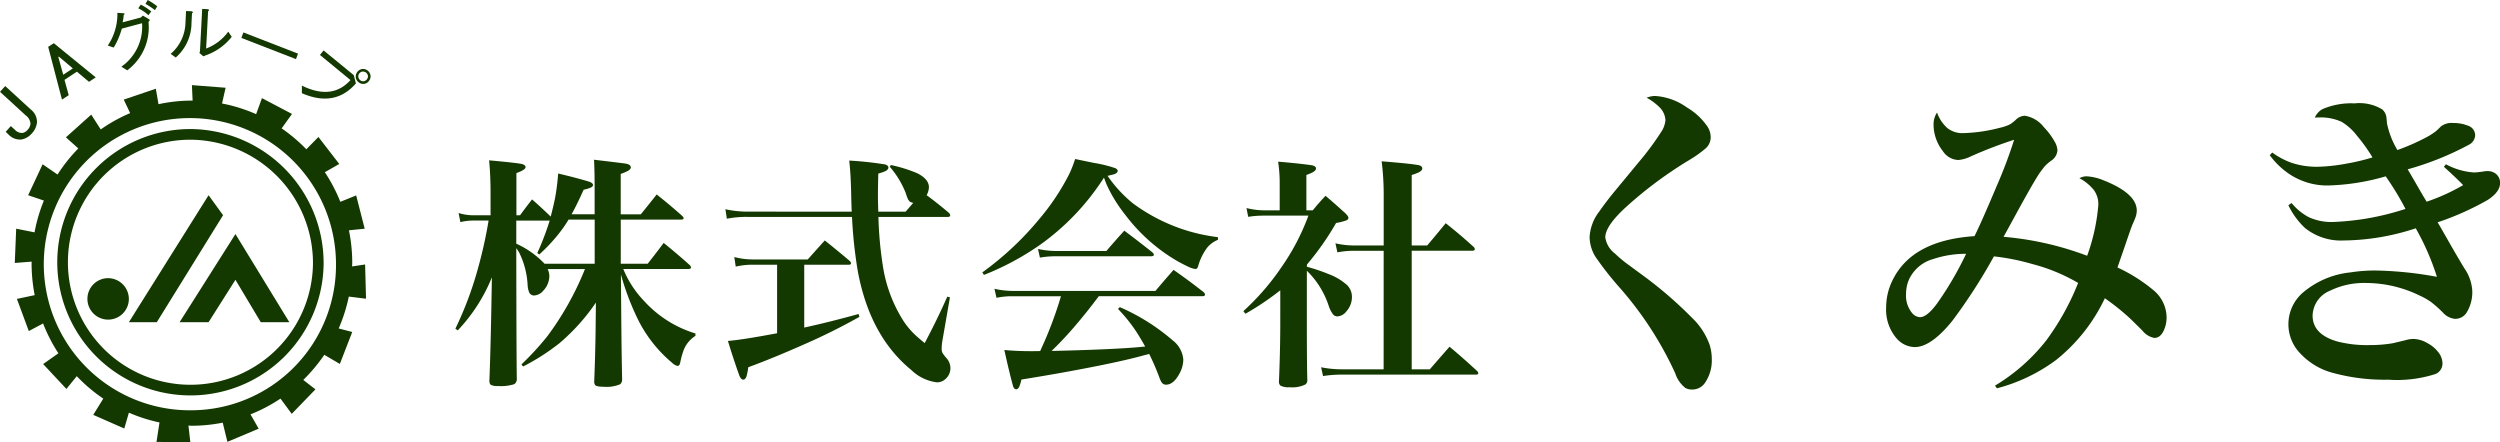 <svg id="logo" xmlns="http://www.w3.org/2000/svg" xmlns:xlink="http://www.w3.org/1999/xlink" width="234.637" height="41.504" viewBox="0 0 234.637 41.504">
  <defs>
    <clipPath id="clip-path">
      <rect id="長方形_1605" data-name="長方形 1605" width="234.637" height="41.504" fill="none"/>
    </clipPath>
  </defs>
  <g id="グループ_1" data-name="グループ 1" clip-path="url(#clip-path)">
    <g id="グループ_554" data-name="グループ 554">
      <path id="パス_613" data-name="パス 613" d="M18.725,42.617A13.712,13.712,0,1,1,32.247,28.91,13.615,13.615,0,0,1,18.725,42.617m14.724-10.67,1.618.2-.086-3.215-1.221.185c0-.106.013-.2.013-.3a15.328,15.328,0,0,0-.31-3.09l1.479-.152-.8-3.123-1.486.6A15.2,15.2,0,0,0,31.2,20.274l1.354-.772L30.6,16.966l-1.136,1.155a15.3,15.3,0,0,0-2.317-1.961l.971-1.354-2.819-1.486-.548,1.505a14.728,14.728,0,0,0-3.2-1l.337-1.479L18.725,12.1l.066,1.453h-.066a14.866,14.866,0,0,0-3.136.337l-.251-1.453L12.327,13.46l.6,1.268a14.8,14.8,0,0,0-2.76,1.532l-.891-1.393L6.9,17l1.162,1.043a15.264,15.264,0,0,0-1.948,2.45l-1.4-.964-1.36,2.905,1.479.5a15.1,15.1,0,0,0-.878,2.984l-1.723-.343L2.1,28.791l1.585-.125-.007.145a15.486,15.486,0,0,0,.291,3L2.3,32.165l1.116,3.017,1.34-.713a15.139,15.139,0,0,0,1.439,2.8l-1.433,1.01,2.185,2.337.971-1.2a14.86,14.86,0,0,0,2.489,2.106l-.944,1.525,2.912,1.281.436-1.486a15.023,15.023,0,0,0,2.872.918L15.4,45.588l3.176.026L18.4,44.05c.112.007.218.02.33.02a14.9,14.9,0,0,0,2.885-.291l.442,1.8,2.932-1.235L24.225,43a14.835,14.835,0,0,0,2.813-1.479l1.056,1.433,2.225-2.3-1.142-.885a15.7,15.7,0,0,0,1.974-2.357l1.459.858,1.162-3L32.5,34.938a15.328,15.328,0,0,0,.951-2.991" transform="translate(-0.713 -4.111)" fill="#133900" fill-rule="evenodd"/>
      <path id="パス_614" data-name="パス 614" d="M32.9,31.262a12,12,0,1,1-12-12.162A12.085,12.085,0,0,1,32.9,31.262Z" transform="translate(-3.027 -6.488)" fill="none" stroke="#133900" stroke-linecap="round" stroke-linejoin="round" stroke-width="1"/>
      <g id="グループ_3" data-name="グループ 3" transform="translate(8.205 18.322)">
        <path id="パス_615" data-name="パス 615" d="M16.319,41.508a1.945,1.945,0,1,1-1.941-1.968,1.96,1.96,0,0,1,1.941,1.968" transform="translate(-12.43 -31.755)" fill="#133900"/>
        <path id="パス_616" data-name="パス 616" d="M25.8,27.75,18.32,39.668h2.621l6.22-10.042Z" transform="translate(-14.43 -27.75)" fill="#133900"/>
        <path id="パス_617" data-name="パス 617" d="M30.772,33.27,25.53,41.543h2.72l2.522-3.981,2.377,3.981H35.83Z" transform="translate(-16.88 -29.625)" fill="#133900"/>
      </g>
      <path id="パス_618" data-name="パス 618" d="M2.879,14.422a1.486,1.486,0,0,1,.594,1.188,1.756,1.756,0,0,1-.482,1.063,1.7,1.7,0,0,1-.977.574,1.476,1.476,0,0,1-1.228-.482l-.251-.238.482-.541.35.317a.927.927,0,0,0,.733.33.829.829,0,0,0,.489-.291.966.966,0,0,0,.271-.561,1.048,1.048,0,0,0-.449-.8L0,12.771l.489-.541Z" transform="translate(0 -4.154)" fill="#133900" fill-rule="evenodd"/>
      <path id="パス_619" data-name="パス 619" d="M7.854,7.4l-.053.04L8.263,9.1l.9-.594Zm.924,3.618-.634.416L6.85,6.483l.528-.343,3.935,3.209-.634.416L9.544,8.814,8.382,9.58Z" transform="translate(-2.328 -2.086)" fill="#133900" fill-rule="evenodd"/>
      <path id="パス_620" data-name="パス 620" d="M18.862.363,19.074,0a6.9,6.9,0,0,1,.891.588l-.211.363a7.532,7.532,0,0,0-.891-.588m-.68.416L18.42.436a5.105,5.105,0,0,1,.984.64l-.264.35a4.069,4.069,0,0,0-.957-.647M17.152,6.6,16.6,6.259a4.562,4.562,0,0,0,1.941-4.08l-1.9.508a6.969,6.969,0,0,1-.759,1.776l-.555-.185a5.333,5.333,0,0,0,.9-3.077l.6.046c.106.02.106.073-.013.158a3.25,3.25,0,0,1-.1.693l1.717-.456.185-.178.541.317c.139.086.132.172-.013.264A5.019,5.019,0,0,1,17.152,6.6" transform="translate(-5.209)" fill="#133900" fill-rule="evenodd"/>
      <path id="パス_621" data-name="パス 621" d="M27.588,4.987A4.558,4.558,0,0,0,29.667,3.4l.324.489a5.329,5.329,0,0,1-2.463,1.743l-.2.086L26.954,5.4l.053-.125.211-4.008.522.026c.145.04.152.106.033.2Zm-3.328.5a3.956,3.956,0,0,0,1.387-2.9l.059-1.122.515.026c.145.04.158.112.04.2l-.046.891a4.323,4.323,0,0,1-1.479,3.248Z" transform="translate(-8.242 -0.432)" fill="#133900" fill-rule="evenodd"/>
      <path id="パス_622" data-name="パス 622" d="M34.31,5.125,34.5,4.61,39.625,6.6l-.191.515Z" transform="translate(-11.656 -1.566)" fill="#133900" fill-rule="evenodd"/>
      <path id="パス_623" data-name="パス 623" d="M48.717,10.062a.479.479,0,0,0,.4-.5.476.476,0,0,0-.5-.409.451.451,0,0,0-.231.806.418.418,0,0,0,.324.106m-.739-.383a.727.727,0,0,1,.621-.772.714.714,0,0,1,.766.627.664.664,0,0,1-.158.508.66.66,0,0,1-.964.106.658.658,0,0,1-.264-.469M44.61,7.593l.343-.423,2.832,2.317.2.779q-1.971,2.268-5.071.918v-.713c1.888.931,3.414.759,4.562-.522Z" transform="translate(-14.582 -2.436)" fill="#133900" fill-rule="evenodd"/>
    </g>
    <g id="グループ_2" data-name="グループ 2" transform="translate(42.736 9.007)">
      <path id="パス_624" data-name="パス 624" d="M80.253,32.467h2.528q.756-.959,1.5-1.952,1.263,1.016,2.415,2.054a.364.364,0,0,1,.147.237q0,.157-.259.158H80.49a9.513,9.513,0,0,0,1.964,3.013,10.711,10.711,0,0,0,4.807,3.035v.226a2.757,2.757,0,0,0-1.094,1.309,7.2,7.2,0,0,0-.327,1.174q-.067.338-.259.338a1.1,1.1,0,0,1-.508-.293,12.625,12.625,0,0,1-3.182-4.017,24.706,24.706,0,0,1-1.625-4.276L80.3,37.51q.023,3.036.079,5.766a.587.587,0,0,1-.18.5,3.275,3.275,0,0,1-1.568.237q-.655,0-.79-.169a.586.586,0,0,1-.079-.35q.112-2.832.135-5.315l.022-2.065A19.017,19.017,0,0,1,74.5,39.925a20.528,20.528,0,0,1-3.419,2.189l-.147-.2a26.712,26.712,0,0,0,2.426-2.64,27.9,27.9,0,0,0,3.532-6.307h-3.5a1.64,1.64,0,0,1,.158.643,1.99,1.99,0,0,1-.541,1.354,1.236,1.236,0,0,1-.891.485.492.492,0,0,1-.474-.327,2.142,2.142,0,0,1-.135-.677,7.719,7.719,0,0,0-.79-3.024c-.061-.106-.151-.244-.271-.418v1.106q.012,8.632.046,11.126a.561.561,0,0,1-.248.541,4.2,4.2,0,0,1-1.523.169,1.389,1.389,0,0,1-.643-.1c-.106-.061-.158-.192-.158-.4q.113-2.741.2-7.7l.034-2a15.868,15.868,0,0,1-3.2,4.976l-.226-.158A33.068,33.068,0,0,0,66.9,32.726a42.343,42.343,0,0,0,.948-4.31H66.465a5.025,5.025,0,0,0-1.264.147l-.17-.858a4.574,4.574,0,0,0,1.433.215h1.568V25.572q-.011-1.49-.135-2.809,2.132.192,2.934.316.485.079.485.327t-.857.553v3.961H70.8q.575-.79,1.128-1.49.914.8,1.749,1.614.305-1.174.429-1.851A20.393,20.393,0,0,0,74.375,24q1.636.383,2.843.745c.286.09.429.2.429.327s-.1.207-.294.282a4.381,4.381,0,0,1-.586.17q-.61,1.366-1.128,2.3H77.8V25.358q0-1.6-.056-2.652,2.087.249,2.877.35.576.079.576.372,0,.169-.293.339a5.393,5.393,0,0,1-.655.271v3.791h1.884q.8-.981,1.49-1.862,1.219.96,2.381,2,.147.136.147.226c0,.09-.083.135-.248.135H80.253Zm-2.448,0V28.325H75.356a12.172,12.172,0,0,1-1.027,1.456A15.728,15.728,0,0,1,72.6,31.6l-.181-.135a25.8,25.8,0,0,0,1.162-3.046H70.447v2.166A8.52,8.52,0,0,1,73.1,32.467Z" transform="translate(-64.727 -16.722)" fill="#133900"/>
      <path id="パス_625" data-name="パス 625" d="M114.971,27.621q-.034-.756-.056-1.884-.046-1.839-.18-2.911a32.965,32.965,0,0,1,3.362.361q.316.1.316.293c0,.128-.094.241-.282.339a4.156,4.156,0,0,1-.666.226q-.034,1.41-.034,1.952,0,.677.034,1.625h2.562q.463-.519.722-.835a.709.709,0,0,1-.282-.079.774.774,0,0,1-.259-.361q-.056-.124-.18-.508a8.669,8.669,0,0,0-1.478-2.426l.09-.169a13.463,13.463,0,0,1,2.471.767q1.106.553,1.106,1.32a1.66,1.66,0,0,1-.215.745q1.016.745,2.065,1.636a.4.4,0,0,1,.147.259c0,.1-.09.147-.271.147h-6.466a35.375,35.375,0,0,0,.44,4.739,13.35,13.35,0,0,0,1.918,5.032,7.376,7.376,0,0,0,1.286,1.478l.463.395.237.192q1.14-2.144,2.121-4.356l.248.067-.7,4.017a4.993,4.993,0,0,0-.079.8.876.876,0,0,0,.079.395,3.484,3.484,0,0,0,.35.463,1.452,1.452,0,0,1,.395.947,1.34,1.34,0,0,1-.462,1.038,1.149,1.149,0,0,1-.79.316,4.163,4.163,0,0,1-2.4-1.14q-3.938-3.216-5.055-9.366a43.324,43.324,0,0,1-.53-5.021h-9.783a9.522,9.522,0,0,0-1.964.17l-.135-.891a9.649,9.649,0,0,0,2.1.225ZM110.514,32.6v5.9q2.471-.542,5.1-1.275l.079.271a57.931,57.931,0,0,1-5.3,2.629q-2.8,1.241-5.134,2.1a5.254,5.254,0,0,1-.169.869c-.075.195-.177.293-.305.293q-.226,0-.395-.474-.565-1.591-1.038-3.159,1.32-.1,4.615-.722V32.6h-2.291a6.819,6.819,0,0,0-1.591.18l-.135-.9a6.8,6.8,0,0,0,1.726.226h5.168q.823-.925,1.6-1.783,1.163.925,2.347,1.929a.352.352,0,0,1,.113.215c0,.09-.071.135-.215.135Z" transform="translate(-77.769 -16.763)" fill="#133900"/>
      <path id="パス_626" data-name="パス 626" d="M139.793,33.482l-.158-.237a28.616,28.616,0,0,0,5.349-5.01,21.759,21.759,0,0,0,2.81-4.22,11.449,11.449,0,0,0,.552-1.411q1.535.317,1.817.372a12.281,12.281,0,0,1,1.952.485q.226.113.226.259,0,.192-.339.316-.078.023-.609.147a12.3,12.3,0,0,0,2.381,2.584,16.773,16.773,0,0,0,7.978,3.171v.248a2.578,2.578,0,0,0-.982.7,5.191,5.191,0,0,0-.87,1.749c-.053.2-.142.294-.27.294a2.523,2.523,0,0,1-.785-.277A13.3,13.3,0,0,1,157.632,32a16.515,16.515,0,0,1-4.592-4.175,13.65,13.65,0,0,1-1.715-2.776q-.1-.226-.271-.7a22.8,22.8,0,0,1-5.935,6.263,25.551,25.551,0,0,1-4.051,2.325q-.553.259-1.275.541m10.776,2q-1.072,1.444-2.358,2.945-1.15,1.32-2.076,2.189h.226q5.765-.136,8.3-.384l.259-.023q-.316-.586-.79-1.331a14.5,14.5,0,0,0-1.76-2.2l.17-.169A19.369,19.369,0,0,1,157.5,39.62a2.538,2.538,0,0,1,1,1.805,2.779,2.779,0,0,1-.351,1.3q-.564,1.06-1.275,1.06a.5.5,0,0,1-.44-.271,2.477,2.477,0,0,1-.192-.44A23.537,23.537,0,0,0,155.3,40.9l-.531.135q-2.324.655-7.537,1.6-1.952.35-3.927.666a3.906,3.906,0,0,1-.214.7c-.083.143-.174.214-.271.214-.15,0-.259-.131-.327-.395q-.328-1.2-.79-3.295,1.129.113,2.562.113.338,0,.8-.011a36.828,36.828,0,0,0,1.953-5.145H142.4a7.19,7.19,0,0,0-1.433.147l-.192-.846a7.869,7.869,0,0,0,1.693.2h13.416q.858-1.016,1.7-1.975,1.456,1.016,2.82,2.088a.37.37,0,0,1,.135.226c0,.1-.083.158-.248.158Zm-5.528-3.622-.181-.812a8.017,8.017,0,0,0,1.715.191h4.706q.846-.992,1.681-1.907,1.31.981,2.618,2.02c.1.09.158.169.158.237q0,.147-.282.147h-9.027a8.626,8.626,0,0,0-1.387.124" transform="translate(-90.177 -16.686)" fill="#133900"/>
      <path id="パス_627" data-name="パス 627" d="M182.7,32.825a17.094,17.094,0,0,1,2.042.688,5.445,5.445,0,0,1,1.727,1.027,1.545,1.545,0,0,1,.462,1.116A1.992,1.992,0,0,1,186.42,37a1.137,1.137,0,0,1-.858.485.535.535,0,0,1-.429-.226,2.8,2.8,0,0,1-.361-.7A8.116,8.116,0,0,0,182.7,33.2v5.145q0,3.475.045,5.123a.5.5,0,0,1-.18.406,2.812,2.812,0,0,1-1.478.259,1.647,1.647,0,0,1-.858-.147.48.48,0,0,1-.147-.384q.113-2.7.124-5.089V35.037a26.175,26.175,0,0,1-3.272,2.2l-.192-.248a22.833,22.833,0,0,0,3.532-4.062,21.247,21.247,0,0,0,2.573-4.9h-4.119a9.362,9.362,0,0,0-1.534.113l-.158-.824a6.982,6.982,0,0,0,1.715.215h1.4v-2.64a13.468,13.468,0,0,0-.147-1.93q1.986.169,3.081.327.473.067.473.316,0,.18-.293.349a5.139,5.139,0,0,1-.609.259v3.318h.6q.575-.711,1.2-1.365.992.846,1.9,1.681c.165.174.248.3.248.384a.262.262,0,0,1-.158.226,5.018,5.018,0,0,1-1,.259,25.9,25.9,0,0,1-2.73,3.893Zm7.21-1.5H187.2a8.666,8.666,0,0,0-1.636.147l-.18-.846a7.7,7.7,0,0,0,1.828.2h2.7v-4.84a24.989,24.989,0,0,0-.192-3.058q2.506.2,3.351.339c.308.045.463.154.463.327q0,.192-.305.361a5.046,5.046,0,0,1-.688.259v6.612h1.456q.879-1.038,1.737-2.088,1.343,1.062,2.607,2.212a.342.342,0,0,1,.124.215c0,.1-.079.158-.237.158h-5.687V42.45h1.7l.892-1.027.959-1.094q1.309,1.094,2.584,2.279a.348.348,0,0,1,.113.215c0,.083-.072.124-.215.124H186.059a11.807,11.807,0,0,0-1.839.135l-.181-.824a9.8,9.8,0,0,0,2.008.192h3.859Z" transform="translate(-102.782 -16.796)" fill="#133900"/>
      <path id="パス_628" data-name="パス 628" d="M231.317,13.805a2.23,2.23,0,0,1,.786-.163,5.759,5.759,0,0,1,3,1.083,6.017,6.017,0,0,1,1.943,1.824,1.852,1.852,0,0,1,.282.949,1.391,1.391,0,0,1-.445,1.038,10.781,10.781,0,0,1-1.558,1.113,38.018,38.018,0,0,0-5.961,4.434q-1.928,1.766-1.928,2.832a2.325,2.325,0,0,0,.92,1.528,11.288,11.288,0,0,0,1.023.875l1.735,1.276a38.146,38.146,0,0,1,4.463,3.87,6.512,6.512,0,0,1,1.661,2.566,4.6,4.6,0,0,1,.193,1.334,3.689,3.689,0,0,1-.578,2.106,1.447,1.447,0,0,1-1.26.726,1.3,1.3,0,0,1-.638-.148A2.861,2.861,0,0,1,234,39.669a32.76,32.76,0,0,0-5.19-8.008,29.593,29.593,0,0,1-2.314-2.951,3.641,3.641,0,0,1-.533-1.809,4.3,4.3,0,0,1,.919-2.432q.682-.978,1.558-2.032l2.195-2.654a26.232,26.232,0,0,0,2.032-2.744,2.341,2.341,0,0,0,.415-1.142,1.866,1.866,0,0,0-.578-1.216,5.545,5.545,0,0,0-1.186-.875" transform="translate(-119.507 -13.642)" fill="#133900"/>
      <path id="パス_629" data-name="パス 629" d="M272.893,16a3.535,3.535,0,0,0,.979,1.468,2.3,2.3,0,0,0,1.542.46,15.015,15.015,0,0,0,3.381-.5,3.885,3.885,0,0,0,.949-.326,3.539,3.539,0,0,0,.564-.445,1.243,1.243,0,0,1,.83-.356,2.821,2.821,0,0,1,1.78,1.068,6.617,6.617,0,0,1,1.008,1.35,1.817,1.817,0,0,1,.267.831,1.267,1.267,0,0,1-.607.979,4.466,4.466,0,0,0-.541.467q-.157.17-.512.66-.565.83-2.21,3.841-.742,1.365-1.187,2.165a29.05,29.05,0,0,1,7.845,1.78,18.341,18.341,0,0,0,1.053-4.82,2.277,2.277,0,0,0-.445-1.379,4.44,4.44,0,0,0-1.335-1.083,1.516,1.516,0,0,1,.623-.178,4.789,4.789,0,0,1,1.661.386q3.1,1.231,3.1,2.832a1.945,1.945,0,0,1-.119.638q-.03.1-.3.712-.119.281-.623,1.765l-.564,1.631-.207.594a15.217,15.217,0,0,1,3.455,2.195,3.355,3.355,0,0,1,1.157,2.491,2.916,2.916,0,0,1-.252,1.2q-.326.727-.9.726a1.862,1.862,0,0,1-1.113-.682q-1.216-1.216-1.557-1.5a23.4,23.4,0,0,0-1.972-1.542,16.333,16.333,0,0,1-4.6,5.813,16.232,16.232,0,0,1-5.532,2.64l-.178-.252a17.635,17.635,0,0,0,4.82-4.256,23.869,23.869,0,0,0,2.981-5.383,16.915,16.915,0,0,0-4.271-1.765,21.391,21.391,0,0,0-3.633-.727,51.729,51.729,0,0,1-3.915,6.066q-1.987,2.447-3.515,2.447a2.312,2.312,0,0,1-1.69-.8,4.118,4.118,0,0,1-.994-2.922,5.73,5.73,0,0,1,.623-2.595q1.839-3.708,7.667-4.094.564-1.1,2.091-4.716a44.6,44.6,0,0,0,1.632-4.331,41.4,41.4,0,0,0-4.063,1.558,3.245,3.245,0,0,1-1.172.341,1.8,1.8,0,0,1-1.453-.831,4.045,4.045,0,0,1-.875-2.521,1.982,1.982,0,0,1,.326-1.1m2.729,13.258a9.6,9.6,0,0,0-3.085.489,3.538,3.538,0,0,0-2.284,1.943,3.354,3.354,0,0,0-.267,1.334,2.548,2.548,0,0,0,.593,1.824,1.027,1.027,0,0,0,.712.356q.668,0,1.631-1.32a31.246,31.246,0,0,0,2.7-4.627" transform="translate(-133.828 -14.443)" fill="#133900"/>
      <path id="パス_630" data-name="パス 630" d="M322.647,19.547l.237-.237a7.1,7.1,0,0,0,1.81.964,7.569,7.569,0,0,0,2.432.37,16.771,16.771,0,0,0,2.743-.3,19.332,19.332,0,0,0,2.418-.578,15.535,15.535,0,0,0-1.454-2.032,5.226,5.226,0,0,0-1.438-1.305,4.722,4.722,0,0,0-2.091-.415q-.149,0-.43.015a1.662,1.662,0,0,1,.727-.8,6.824,6.824,0,0,1,3-.534,4.153,4.153,0,0,1,2.6.564,1.2,1.2,0,0,1,.386.7c.009.04.03.243.059.608a8,8,0,0,0,.979,2.506,20.609,20.609,0,0,0,2.729-1.2,6.211,6.211,0,0,0,.919-.594q.223-.207.431-.415a1.615,1.615,0,0,1,1.157-.327,3.547,3.547,0,0,1,1.35.238.961.961,0,0,1,.712.919,1.045,1.045,0,0,1-.519.846,27.8,27.8,0,0,1-5.814,2.343q.266.446.89,1.528l.549.949.341.564a19,19,0,0,0,3.426-1.557q-.7-.727-1.81-1.721l.193-.237a6.383,6.383,0,0,0,2.655.771,8.688,8.688,0,0,0,.9-.1,1.722,1.722,0,0,1,.326-.029,1.281,1.281,0,0,1,.7.178,1.062,1.062,0,0,1,.5.949q0,.83-1.172,1.587a26.268,26.268,0,0,1-4.686,2.091q.563.965,1.216,2.121.7,1.216,1.29,2.195a4.125,4.125,0,0,1,.741,2.061,3.629,3.629,0,0,1-.563,2.15,1.255,1.255,0,0,1-1.053.534,1.724,1.724,0,0,1-1.127-.578,11.341,11.341,0,0,0-1.142-1.016,6.751,6.751,0,0,0-1.068-.6,11.532,11.532,0,0,0-5-1.171,7.279,7.279,0,0,0-3.4.726,2.6,2.6,0,0,0-1.631,2.329q0,1.765,2.314,2.432a11.176,11.176,0,0,0,3.07.341,12.687,12.687,0,0,0,2.166-.178l1.171-.282a2.812,2.812,0,0,1,.727-.119,2.775,2.775,0,0,1,1.364.415,3.1,3.1,0,0,1,1.053.92,1.716,1.716,0,0,1,.326.949,1.065,1.065,0,0,1-.652,1.008,11.8,11.8,0,0,1-4.449.534,18.348,18.348,0,0,1-5.294-.668,6.377,6.377,0,0,1-2.892-1.735,3.926,3.926,0,0,1,.1-5.695,8.15,8.15,0,0,1,4.553-1.972,14.875,14.875,0,0,1,2.328-.178,34.863,34.863,0,0,1,5.784.594,23.781,23.781,0,0,0-1.987-4.553,22.187,22.187,0,0,1-6.748,1.142,5.4,5.4,0,0,1-3.648-1.172,7.176,7.176,0,0,1-1.558-2.135l.3-.207a5.331,5.331,0,0,0,1.6,1.32,5.055,5.055,0,0,0,2.225.46,24.691,24.691,0,0,0,6.866-1.231,28.445,28.445,0,0,0-1.854-3.055,21.166,21.166,0,0,1-5.472.86,6.4,6.4,0,0,1-3.693-1.156,7.285,7.285,0,0,1-1.72-1.691" transform="translate(-152.353 -13.999)" fill="#133900"/>
    </g>
  </g>
</svg>
